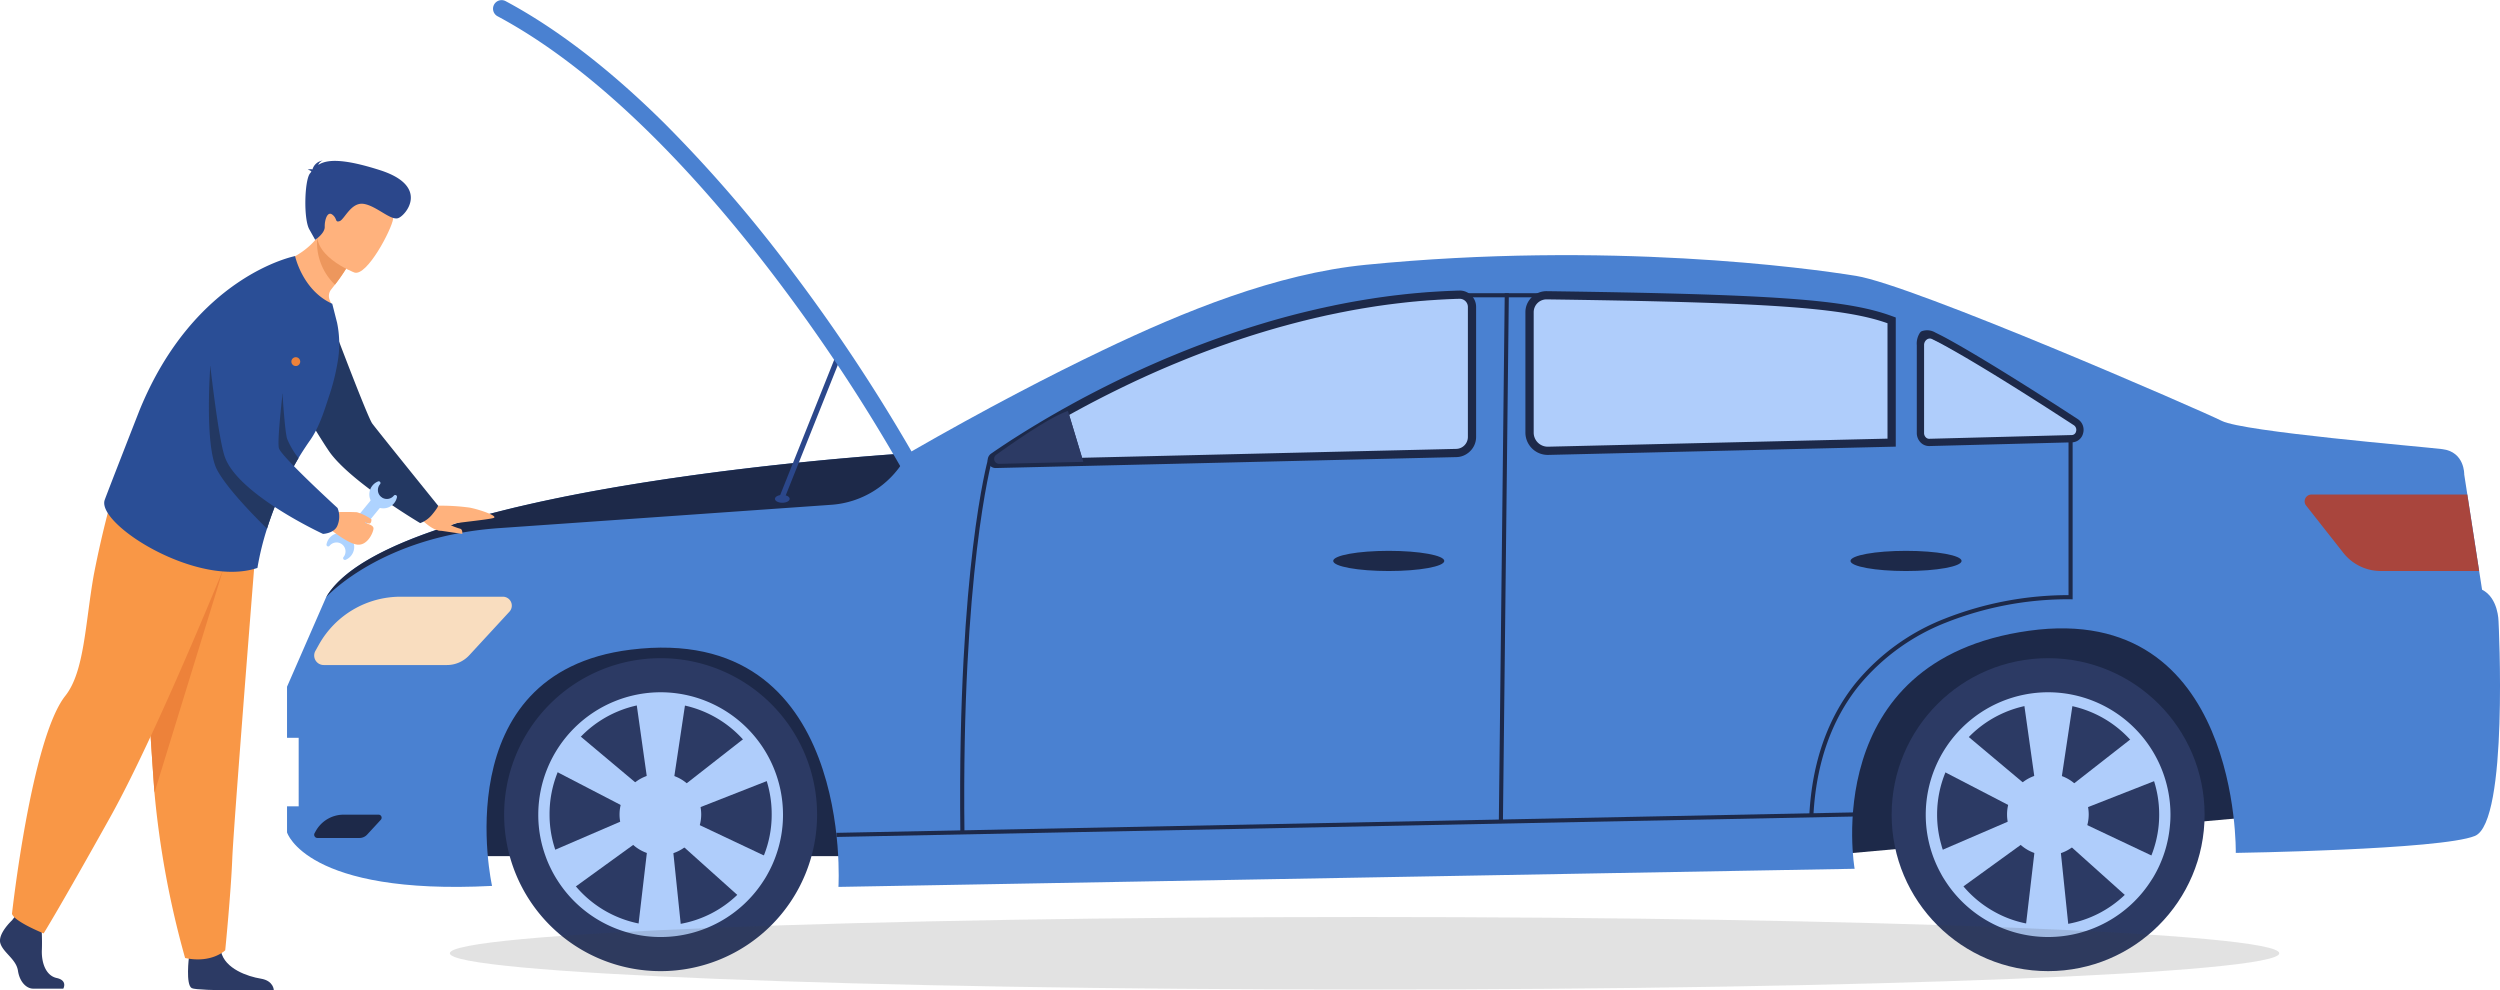 <svg xmlns="http://www.w3.org/2000/svg" width="527.987" height="209.174" viewBox="0 0 527.987 209.174"><g id="cho" transform="translate(1192.312 -18791.902)"><g id="Group_43473" data-name="Group 43473" transform="translate(-1192.312 18791.9)"><g id="Group_43351" data-name="Group 43351" transform="translate(60.616 0)"><path id="Path_126681" data-name="Path 126681" d="M2088.584,1339.96h288.083l97.293-8.764s-17.41-43.378-22.156-44.03-354.095,0-354.095,0Z" transform="translate(-2053.455 -1159.142)" fill="#1d2949"></path><path id="Path_126682" data-name="Path 126682" d="M2479.758,1297.822c-7.169,2.932-50.5,3.584-50.5,3.584s.977-53.112-43.663-46.921-36.836,50.273-36.836,50.273l-214.613,3.829s3.486-55.99-43.9-50.1c-39.367,4.892-29.255,49.89-29.255,49.89-39.246,2.029-43.3-11.3-43.3-11.3v-5.5h2.46V1277.1h-2.46v-10.788l8.255-18.9,0,0c13.908-23.893,122.953-30.411,122.953-30.411,16.562-9.521,30.293-16.6,41.033-21.737,17.136-8.2,36.669-16.193,55.574-18.061,51.184-5.059,93.274.673,103.593,2.346,12.055,1.955,72.661,28.347,77.223,30.628s41.768,5.375,46.547,5.955,4.636,5.356,4.636,5.356l.656,4.241,2.5,16.15.611,3.94c3.476,1.739,3.48,6.717,3.48,6.717S2486.925,1294.889,2479.758,1297.822Z" transform="translate(-2017.688 -1121.275)" fill="#4a81d1"></path><g id="Group_43333" data-name="Group 43333" transform="translate(45.854 139.007)"><path id="Path_126683" data-name="Path 126683" d="M2555.35,1336.975a33.047,33.047,0,1,1,33.048,33.047A33.048,33.048,0,0,1,2555.35,1336.975Z" transform="translate(-2555.35 -1303.928)" fill="#2c3a64"></path><g id="Group_43328" data-name="Group 43328" transform="translate(7.202 7.199)"><path id="Path_126684" data-name="Path 126684" d="M2592.1,1314.818a25.874,25.874,0,0,1,25.841,25.851,25.489,25.489,0,0,1-1.535,8.759,24.543,24.543,0,0,1-1.672,3.689c-.254.481-.535.954-.836,1.409a25.823,25.823,0,0,1-43.6,0,23.316,23.316,0,0,1-1.454-2.6,22.422,22.422,0,0,1-1.054-2.5,25.477,25.477,0,0,1-1.535-8.759A25.877,25.877,0,0,1,2592.1,1314.818Zm-4.652,48.83a23.162,23.162,0,0,0,4.652.472,22.642,22.642,0,0,0,4.243-.4,23.2,23.2,0,0,0,11.94-6.115,21.018,21.018,0,0,0,2.716-3.081c.354-.473.691-.972,1.008-1.481a22.186,22.186,0,0,0,1.835-3.617.425.425,0,0,0,.055-.136,23.084,23.084,0,0,0,1.653-8.623,23.456,23.456,0,1,0-46.911,0,22.962,22.962,0,0,0,1.208,7.405c.145.455.309.908.5,1.354a18.9,18.9,0,0,0,1.226,2.572,20.87,20.87,0,0,0,1.608,2.526c.327.446.663.872,1.017,1.291A23.429,23.429,0,0,0,2587.444,1363.648Z" transform="translate(-2566.246 -1314.818)" fill="#afcdfb"></path></g><g id="Group_43332" data-name="Group 43332" transform="translate(9.206 8.24)"><g id="Group_43329" data-name="Group 43329" transform="translate(18.569)"><path id="Path_126685" data-name="Path 126685" d="M2606.994,1365.876h-9.26l2.972-25.379-3.4-24.1,10.583.653-3.527,23.452Z" transform="translate(-2597.31 -1316.393)" fill="#afcdfb"></path></g><g id="Group_43330" data-name="Group 43330" transform="translate(0 7.79)"><path id="Path_126686" data-name="Path 126686" d="M2574.382,1361.3l-4.629-8.02,23.465-10.113,19.179-14.992,4.724,9.492-22.074,8.669Z" transform="translate(-2569.753 -1328.177)" fill="#afcdfb"></path></g><g id="Group_43331" data-name="Group 43331" transform="translate(0.917 7.507)"><path id="Path_126687" data-name="Path 126687" d="M2569.428,1335.485l5.088-7.737,19.572,16.427,22.007,10.405-6.36,8.483-17.657-15.832Z" transform="translate(-2569.428 -1327.748)" fill="#afcdfb"></path></g><path id="Path_126688" data-name="Path 126688" d="M2592.375,1349.429a8.623,8.623,0,1,1,8.623,8.623A8.623,8.623,0,0,1,2592.375,1349.429Z" transform="translate(-2577.206 -1324.667)" fill="#afcdfb"></path></g></g><g id="Group_43339" data-name="Group 43339" transform="translate(338.889 139.006)"><ellipse id="Ellipse_959" data-name="Ellipse 959" cx="33.047" cy="33.047" rx="33.047" ry="33.047" transform="translate(0)" fill="#2c3a64"></ellipse><g id="Group_43334" data-name="Group 43334" transform="translate(7.206 7.199)"><path id="Path_126689" data-name="Path 126689" d="M2148.808,1314.818a25.875,25.875,0,0,1,25.841,25.851c0,.69-.027,1.381-.091,2.053a25.7,25.7,0,0,1-3.643,11.33c-.11.154-.2.318-.309.473a25.822,25.822,0,0,1-43.6,0c-.3-.455-.582-.927-.836-1.409a25.662,25.662,0,0,1-3.207-12.448A25.875,25.875,0,0,1,2148.808,1314.818Zm-22.242,33.247a22.456,22.456,0,0,0,2.4,5.069c.29.473.608.945.945,1.391.318.446.662.872,1.018,1.291a23.315,23.315,0,0,0,6.8,5.506,22.725,22.725,0,0,0,6.442,2.326c.645.136,1.308.245,1.971.318a23.748,23.748,0,0,0,2.671.154,22.665,22.665,0,0,0,4.253-.4,23.327,23.327,0,0,0,11.938-6.115,22.375,22.375,0,0,0,2.708-3.081c.146-.182.272-.373.4-.564a22.756,22.756,0,0,0,2.508-4.679,23.456,23.456,0,0,0,1.536-6.343c.072-.745.108-1.508.108-2.271a23.426,23.426,0,0,0-40.206-16.392,23.566,23.566,0,0,0-4.934,7.469,23.324,23.324,0,0,0-1.762,8.923,22.983,22.983,0,0,0,.9,6.4A9.424,9.424,0,0,0,2126.565,1348.065Z" transform="translate(-2122.967 -1314.818)" fill="#afcdfb"></path></g><g id="Group_43338" data-name="Group 43338" transform="translate(9.206 8.24)"><g id="Group_43335" data-name="Group 43335" transform="translate(18.569)"><path id="Path_126690" data-name="Path 126690" d="M2163.708,1365.876h-9.259l2.972-25.379-3.4-24.1,10.583.653-3.527,23.452Z" transform="translate(-2154.023 -1316.393)" fill="#afcdfb"></path></g><g id="Group_43336" data-name="Group 43336" transform="translate(0 7.79)"><path id="Path_126691" data-name="Path 126691" d="M2131.1,1361.3l-4.629-8.02,23.465-10.113,19.178-14.992,4.725,9.492-22.074,8.669Z" transform="translate(-2126.467 -1328.177)" fill="#afcdfb"></path></g><g id="Group_43337" data-name="Group 43337" transform="translate(0.917 7.507)"><path id="Path_126692" data-name="Path 126692" d="M2126.143,1335.485l5.087-7.737,19.572,16.427,22.007,10.405-6.359,8.483-17.657-15.832Z" transform="translate(-2126.143 -1327.748)" fill="#afcdfb"></path></g><path id="Path_126693" data-name="Path 126693" d="M2149.089,1349.429a8.623,8.623,0,1,1,8.623,8.623A8.623,8.623,0,0,1,2149.089,1349.429Z" transform="translate(-2133.921 -1324.667)" fill="#afcdfb"></path></g></g><path id="Path_126694" data-name="Path 126694" d="M2692.728,1284.289h-21.619a19.749,19.749,0,0,0-17.238,10.114l-.742,1.327a2.009,2.009,0,0,0,1.754,2.989H2680.9a6.432,6.432,0,0,0,4.728-2.071l8.484-9.2A1.885,1.885,0,0,0,2692.728,1284.289Z" transform="translate(-2647.133 -1158.265)" fill="#f9ddbf"></path><path id="Path_126695" data-name="Path 126695" d="M2708.072,1353.92h-7.379a6.739,6.739,0,0,0-5.883,3.451l-.254.453a.687.687,0,0,0,.6,1.021h8.879a2.2,2.2,0,0,0,1.614-.707l2.895-3.139A.643.643,0,0,0,2708.072,1353.92Z" transform="translate(-2688.731 -1181.866)" fill="#1d2949"></path><path id="Path_126696" data-name="Path 126696" d="M2266.156,1218.211l-110.316,2.62a3.85,3.85,0,0,1-3.943-3.849v-25.417a3.585,3.585,0,0,1,3.636-3.584c47.042.654,63.164,1.965,72.833,5.3,8.528,2.942,28.469,15.04,38.777,21.179A2.019,2.019,0,0,1,2266.156,1218.211Z" transform="translate(-1889.477 -1125.621)" fill="#afcdfb"></path><path id="Path_126697" data-name="Path 126697" d="M2436.895,1187.727q2.685.03,5.255.063v33.151l-106.426,2.526a1.389,1.389,0,0,1-.811-2.54C2347.348,1212.546,2389,1187.184,2436.895,1187.727Z" transform="translate(-2184.074 -1125.532)" fill="#afcdfb"></path><path id="Path_126698" data-name="Path 126698" d="M2152.363,1231.365h-.059v-4.607c.375.226.743.443,1.1.654A2.126,2.126,0,0,1,2152.363,1231.365Z" transform="translate(-1776.059 -1138.765)" fill="#afcdfb"></path><path id="Path_126699" data-name="Path 126699" d="M2340.76,1221.289l-13.034-1.033.869-35.453h12.165Z" transform="translate(-2078.341 -1124.545)" fill="#4a81d1"></path><path id="Path_126700" data-name="Path 126700" d="M2208.93,1223.673h-6.083v-31.836l6.083,3.65Z" transform="translate(-1863.959 -1126.928)" fill="#4a81d1"></path><path id="Path_126701" data-name="Path 126701" d="M2485.885,1224.941l3.245,10.749-17.752.422a1.053,1.053,0,0,1-.642-1.908C2474.744,1231.321,2482.172,1226.185,2485.885,1224.941Z" transform="translate(-2320.956 -1138.149)" fill="#2c3a64"></path><g id="Group_43340" data-name="Group 43340" transform="translate(147.978 61.366)"><path id="Path_126702" data-name="Path 126702" d="M2345.531,1220.916l.373-.254q.572-.4,1.281-.873c.391-.263.809-.545,1.254-.836l.672-.444c.51-.336,1.045-.682,1.618-1.045.408-.255.835-.527,1.271-.8l.073-.046c.063-.046.127-.082.181-.118.374-.227.764-.473,1.164-.718l.082-.054.409-.246.609-.372c.3-.182.591-.354.9-.537.845-.518,1.762-1.053,2.717-1.608.3-.173.6-.346.908-.518.6-.346,1.218-.7,1.854-1.054l.446-.245c1.281-.718,2.581-1.427,3.861-2.109l.418-.218c.2-.1.391-.209.59-.309,2.444-1.281,4.943-2.535,7.46-3.735l.427-.2.346-.164c.781-.372,1.58-.745,2.39-1.109.263-.127.535-.245.808-.372.536-.245,1.09-.491,1.645-.736l.826-.364c.835-.364,1.717-.745,2.7-1.163.518-.208,1.027-.426,1.545-.636,3.48-1.436,7.024-2.78,10.54-4.007l.773-.264c.282-.1.573-.2.864-.3l.644-.218.455-.154c.3-.091.59-.191.89-.291l.036-.009.927-.3c.573-.181,1.136-.363,1.708-.535.391-.127.782-.245,1.181-.364.6-.182,1.2-.364,1.809-.545l1.008-.291c.636-.181,1.282-.363,1.917-.536,1.272-.345,2.571-.691,3.853-1.008l.073-.019.345-.081c.536-.137,1.1-.273,1.663-.4.327-.081.664-.163,1-.237l.254-.063c.254-.055.5-.118.754-.173l1.01-.217c.336-.082.671-.146,1.017-.218s.682-.145,1.018-.218.682-.136,1.026-.209l.055-.009.972-.191c.327-.064.645-.118.972-.182.372-.073.736-.136,1.1-.2.236-.046.473-.082.709-.128l.327-.054c.7-.118,1.39-.237,2.081-.345l1.054-.164.054-.009c.609-.091,1.227-.182,1.845-.264,1.144-.164,2.308-.309,3.434-.436l.073-.009.955-.109c.218-.027.454-.046.681-.073s.473-.054.718-.072l.809-.082c.354-.027.717-.064,1.081-.091.346-.036.691-.063,1.036-.091.282-.019.545-.046.809-.063l1.545-.1.917-.054.136-.009,1.018-.054c.263-.009.545-.028.818-.036h.027l.727-.027.609-.027c.235-.01.481-.01.718-.019a3.4,3.4,0,0,1,1.971.555,2.664,2.664,0,0,1,.373.272,1.636,1.636,0,0,1,.173.155,1.574,1.574,0,0,1,.118.128,2.2,2.2,0,0,1,.264.318,3.392,3.392,0,0,1,.662,2.035v27.468a4.21,4.21,0,0,1-1.617,3.307.344.344,0,0,1-.118.091,4.123,4.123,0,0,1-2.408.845l-97.286,2.308h-.045a1.636,1.636,0,0,1-1.082-.4,1.571,1.571,0,0,1-.509-.754,2.182,2.182,0,0,1-.082-.473v-.009A1.678,1.678,0,0,1,2345.531,1220.916Zm19.227.882.227-.009,78.8-1.872a2.524,2.524,0,0,0,2.444-2.507v-27.468a1.712,1.712,0,0,0-.526-1.235,1.734,1.734,0,0,0-1.255-.491c-.236.009-.473.019-.709.019l-.6.027-.718.027h-.027c-.272.009-.545.028-.809.037l-1.009.054-.136.009c-.291.019-.591.027-.89.054l-1.535.1c-.264.018-.519.036-.781.063-.364.027-.7.054-1.045.081s-.708.064-1.063.1c-.273.018-.536.046-.8.073-.246.027-.472.045-.7.073-.246.027-.463.046-.682.073-.327.036-.636.073-.945.109l-.072.009c-1.118.128-2.263.273-3.4.428-.609.091-1.218.173-1.827.263l-.046.009c-.345.054-.7.109-1.035.163-.691.109-1.381.227-2.062.337l-.328.064c-.236.036-.463.081-.7.118-.364.063-.727.136-1.091.2-.317.064-.636.118-.953.182s-.646.128-.973.19l-.054.009c-.336.064-.672.137-1.008.209s-.682.136-1.018.209-.663.136-1,.209-.672.155-1,.227c-.254.054-.5.109-.745.173l-.254.054c-.336.073-.664.154-.991.236-.563.128-1.109.264-1.653.4-.119.028-.218.055-.327.073l-.082.027c-1.272.319-2.554.655-3.807,1-.636.172-1.272.344-1.9.527l-1,.29c-.591.173-1.182.346-1.772.527-.009,0-.018.009-.027.009-.39.118-.781.236-1.162.354-.573.181-1.136.354-1.7.535-.3.1-.608.2-.908.3l-.045.009c-.292.1-.582.19-.873.291l-1.091.364c-.29.1-.581.191-.863.29l-.763.273c-3.489,1.208-7.005,2.544-10.448,3.97-.51.209-1.027.418-1.536.637-.972.408-1.844.781-2.671,1.144l-.827.364c-.545.245-1.09.49-1.626.727-.272.127-.535.245-.8.372-.809.364-1.6.727-2.371,1.1l-.772.364c-.109.055-.209.1-.318.155-2.381,1.145-4.761,2.336-7.078,3.544-.19.1-.391.208-.591.309l-.409.218c-1.154.617-2.317,1.244-3.471,1.881l-.527.291-.073.046c-.7.39-1.381.781-2.044,1.163-.309.172-.6.345-.9.508-.945.555-1.854,1.091-2.7,1.6-.3.182-.6.355-.891.527-.2.128-.409.255-.609.381-.137.082-.263.155-.391.237l-.091.054c-.4.245-.782.481-1.154.718l-.254.155q-.641.409-1.253.791c-.564.363-1.1.709-1.6,1.036l-.672.436c-.437.291-.845.573-1.236.827s-.736.5-1.063.727c-.073.055-.136.1-.209.145l-.173.118.465-.009Z" transform="translate(-2344.813 -1186.478)" fill="#1d2949"></path></g><g id="Group_43341" data-name="Group 43341" transform="translate(344.204 69.728)"><path id="Path_126703" data-name="Path 126703" d="M2151.414,1199.645a.87.87,0,0,1,.081-.091,1.311,1.311,0,0,1,.246-.191,3.371,3.371,0,0,1,2.889.264c.909.453,1.545.772,1.881.953.036.019.091.046.136.073l.373.2c4.625,2.526,11.2,6.505,19.563,11.812l1.062.682c.845.536,1.663,1.063,2.453,1.563l2.927,1.9c.508.327,1,.645,1.463.945.063.046.136.091.208.136l.064.045a2.69,2.69,0,0,1,1.081,3.018,2.479,2.479,0,0,1-2.2,1.862.5.5,0,0,1-.118.009l-.319.009-.436.009-29.385.763h-.063a2.483,2.483,0,0,1-1.754-.727.688.688,0,0,1-.073-.081l-.054-.055a2.856,2.856,0,0,1-.709-1.9V1202.3A4.147,4.147,0,0,1,2151.414,1199.645Zm.854,21.2a1.273,1.273,0,0,0,.382.936.97.97,0,0,0,.69.291l29.431-.773.717-.018a.945.945,0,0,0,.873-.745,1.166,1.166,0,0,0-.436-1.309l-.063-.045c-.063-.046-.137-.082-.2-.127-.291-.192-.591-.382-.89-.582-.191-.118-.382-.245-.582-.373l-2.926-1.89c-.791-.509-1.608-1.036-2.444-1.572-.354-.217-.708-.445-1.062-.672-8.333-5.3-14.884-9.25-19.472-11.758l-.373-.209c-.045-.018-.082-.036-.118-.055-.327-.182-.963-.5-1.844-.935a1.043,1.043,0,0,0-.472-.109,1.074,1.074,0,0,0-.573.172,1.417,1.417,0,0,0-.636,1.228Z" transform="translate(-2150.733 -1199.128)" fill="#1d2949"></path></g><path id="Path_126704" data-name="Path 126704" d="M2485.885,1224.941l3.245,10.749-17.752.422a1.053,1.053,0,0,1-.642-1.908C2474.744,1231.321,2482.172,1226.185,2485.885,1224.941Z" transform="translate(-2320.956 -1138.149)" fill="#2c3a64"></path><g id="Group_43342" data-name="Group 43342" transform="translate(261.547 61.494)"><path id="Path_126705" data-name="Path 126705" d="M2211.6,1188.49a3.839,3.839,0,0,1,.436-.518l.018-.019a4.264,4.264,0,0,1,1.235-.854,4.362,4.362,0,0,1,1.963-.427c48.029.664,63.258,1.745,72.816,5.243.109.036.209.073.309.11l.563.208v27.277l-.873.018-72.507,1.727h-.118a4.7,4.7,0,0,1-3.29-1.335,4.23,4.23,0,0,1-.554-.654,4.681,4.681,0,0,1-.873-2.726v-25.414A4.309,4.309,0,0,1,2211.6,1188.49Zm.873,28.049a2.978,2.978,0,0,0,3.053,2.98l71.672-1.7v-24.369c-9.277-3.3-25.187-4.4-71.972-5.043h-.036a2.711,2.711,0,0,0-2.716,2.716Z" transform="translate(-2210.729 -1186.672)" fill="#1d2949"></path></g><path id="Path_126706" data-name="Path 126706" d="M2061.2,1267.8h-20.77a10.081,10.081,0,0,1-7.92-3.845l-7.855-9.983a1.435,1.435,0,0,1,1.127-2.322h32.92Z" transform="translate(-1598.234 -1147.202)" fill="#a9453d"></path><path id="Path_126707" data-name="Path 126707" d="M2649.167,1238.447l-.847,1.417a19.561,19.561,0,0,1-15.412,9.475c-17.187,1.212-51.875,3.655-70.2,4.93-24.786,1.725-36.314,14.392-36.493,14.589C2540.122,1244.965,2649.167,1238.447,2649.167,1238.447Z" transform="translate(-2517.957 -1142.727)" fill="#1d2949"></path><g id="Group_43343" data-name="Group 43343" transform="translate(255.932 61.925)"><rect id="Rectangle_10252" data-name="Rectangle 10252" width="0.869" height="111.31" transform="translate(0.869 111.312) rotate(-179.359)" fill="#1d2949"></rect></g><g id="Group_43344" data-name="Group 43344" transform="translate(116.024 171.581)"><rect id="Rectangle_10253" data-name="Rectangle 10253" width="0.869" height="214.76" transform="translate(0.017 5.181) rotate(-91.151)" fill="#1d2949"></rect></g><path id="Path_126708" data-name="Path 126708" d="M2378.431,1271.764c0,1.178-5.251,2.132-11.73,2.132s-11.73-.954-11.73-2.132,5.251-2.13,11.73-2.13S2378.431,1270.587,2378.431,1271.764Z" transform="translate(-2134.021 -1153.297)" fill="#1d2949"></path><path id="Path_126709" data-name="Path 126709" d="M2213.165,1271.764c0,1.178-5.251,2.132-11.73,2.132s-11.73-.954-11.73-2.132,5.252-2.13,11.73-2.13S2213.165,1270.587,2213.165,1271.764Z" transform="translate(-1859.505 -1153.297)" fill="#1d2949"></path><g id="Group_43345" data-name="Group 43345" transform="translate(321.508 92.59)"><path id="Path_126710" data-name="Path 126710" d="M2155.092,1313.2l-.868-.047c.6-11.065,3.879-20.391,9.747-27.718a46.047,46.047,0,0,1,18.868-13.661,71.49,71.49,0,0,1,26.122-4.964v-33.1h.868v33.995l-.452-.02a70.252,70.252,0,0,0-26.235,4.9,45.161,45.161,0,0,0-18.5,13.4C2158.894,1293.17,2155.681,1302.325,2155.092,1313.2Z" transform="translate(-2154.224 -1233.712)" fill="#1d2949"></path></g><g id="Group_43346" data-name="Group 43346" transform="translate(142.158 97.051)"><path id="Path_126711" data-name="Path 126711" d="M2499.556,1319.179c-.337-28.709,1.261-48.572,2.662-60.179,1.519-12.6,3.144-18.482,3.16-18.54l.837.235c-.064.23-6.433,23.668-5.791,78.474Z" transform="translate(-2499.51 -1240.46)" fill="#1d2949"></path></g><g id="Group_43347" data-name="Group 43347" transform="translate(249.06 61.925)"><rect id="Rectangle_10254" data-name="Rectangle 10254" width="16.996" height="0.869" transform="translate(0)" fill="#1d2949"></rect></g><g id="Group_43349" data-name="Group 43349" transform="translate(103.054 73.733)"><g id="Group_43348" data-name="Group 43348" transform="translate(1.031 0)"><rect id="Rectangle_10255" data-name="Rectangle 10255" width="1.114" height="33.38" transform="matrix(-0.929, -0.371, 0.371, -0.929, 1.034, 31.407)" fill="#2b478b"></rect></g><path id="Path_126712" data-name="Path 126712" d="M2564.1,1252.6c0-.456.7-.827,1.555-.827s1.554.371,1.554.827-.7.827-1.554.827S2564.1,1253.058,2564.1,1252.6Z" transform="translate(-2564.104 -1220.977)" fill="#2b478b"></path></g><g id="Group_43350" data-name="Group 43350" transform="translate(43.462)"><path id="Path_126713" data-name="Path 126713" d="M2610.983,1192.883a1.808,1.808,0,0,1-1.251-.9,369.273,369.273,0,0,0-25.236-38.291c-14.11-18.808-35.937-43.9-59.788-56.634a1.81,1.81,0,0,1,1.7-3.194c10.822,5.778,22.109,14.455,33.549,25.788a290.1,290.1,0,0,1,27.461,31.908,372.972,372.972,0,0,1,25.478,38.672,1.81,1.81,0,0,1-1.918,2.654Z" transform="translate(-2523.75 -1093.647)" fill="#4a81d1"></path></g></g><g id="Group_43355" data-name="Group 43355" transform="translate(0 33.906)"><g id="Group_43354" data-name="Group 43354"><path id="Path_126714" data-name="Path 126714" d="M2661.864,1255.214a44.319,44.319,0,0,1,6.69.408c2.294.456,6.223,1.861,4.955,2.2s-6.31.839-7.677,1.067-2.538,1.749-3.968,1.521-3.429-2.2-3.429-2.2Z" transform="translate(-2569.333 -1182.316)" fill="#ffb27d"></path><path id="Path_126715" data-name="Path 126715" d="M2673.793,1263.007l-5.108-.761s.953-2.088,1.781-1.521a13.494,13.494,0,0,0,2.927,1.2C2673.888,1262.09,2673.793,1263.007,2673.793,1263.007Z" transform="translate(-2576.155 -1184.151)" fill="#ffb27d"></path><path id="Path_126716" data-name="Path 126716" d="M2710.531,1234.486c1.362-1.617,1.348-1.97,1.348-1.97s-12.784-15.826-13.918-17.363-10.614-26.825-10.614-26.825h0a9.677,9.677,0,0,0-9.563,14.511c4.883,8.283,10.026,16.864,11.468,18.74,4.874,6.343,18.843,14.613,18.843,14.613A5.886,5.886,0,0,0,2710.531,1234.486Z" transform="translate(-2619.349 -1159.617)" fill="#233862"></path><g id="Group_43352" data-name="Group 43352" transform="translate(68.948 67.74)"><rect id="Rectangle_10256" data-name="Rectangle 10256" width="2.5" height="10.705" transform="translate(9.528 3.812) rotate(39.332)" fill="#aed3ff"></rect><path id="Path_126717" data-name="Path 126717" d="M2694.73,1250.446l-.02.024a1.892,1.892,0,0,1-2.9-2.432l.011-.014a.368.368,0,0,0-.411-.585,2.949,2.949,0,1,0,3.983,3.32A.379.379,0,0,0,2694.73,1250.446Z" transform="translate(-2680.503 -1247.412)" fill="#aed3ff"></path><path id="Path_126718" data-name="Path 126718" d="M2706.845,1269.005l.021-.025a1.892,1.892,0,0,0-2.954-2.364l-.012.015a.369.369,0,0,1-.655-.288,2.949,2.949,0,1,1,4.038,3.253A.379.379,0,0,1,2706.845,1269.005Z" transform="translate(-2703.238 -1253.01)" fill="#aed3ff"></path></g><path id="Path_126719" data-name="Path 126719" d="M2698.714,1257.313a52.934,52.934,0,0,1,5.684-.055,10.155,10.155,0,0,1,3.077,1.51c0,.231-.022.932-.506.88s-.918-.4-.851-.189,1.9.392,1.787,1.315-1.324,3.581-3.447,3.326-5.829-3.426-6.178-3.519C2695.319,1259.789,2698.714,1257.313,2698.714,1257.313Z" transform="translate(-2629.027 -1182.984)" fill="#ffb27d"></path><g id="Group_43353" data-name="Group 43353" transform="translate(0 58.094)"><path id="Path_126720" data-name="Path 126720" d="M2798.4,1387.006s-3.048,2.825-2.452,4.831,3.344,3.345,3.716,5.8,1.857,3.79,3.2,3.79h6.378s.984-1.725-1.393-2.246-3.275-3.4-3.127-6.078a47.755,47.755,0,0,0-.223-6.242l-5.054-1.189Z" transform="translate(-2795.873 -1284.628)" fill="#2c3a64"></path><path id="Path_126721" data-name="Path 126721" d="M2729.131,1398.066s-.743,5.946.6,6.615,17.316.446,17.316.446,0-2.008-2.75-2.454-7.581-2.08-8.4-5.722S2729.131,1398.066,2729.131,1398.066Z" transform="translate(-2689.22 -1287.986)" fill="#2c3a64"></path><path id="Path_126722" data-name="Path 126722" d="M2759.386,1261.2s-.9,11.266-1.964,24.808c-1.443,18.4-3.178,40.994-3.349,45.275-.3,7.434-1.487,19.323-1.487,19.323s-2.823,2.825-8.473,1.635a194.564,194.564,0,0,1-6.472-34.933c-.022-.294-.044-.591-.066-.888-1.339-18.282-3.418-56.78-3.418-56.78Z" transform="translate(-2705.02 -1241.91)" fill="#f99746"></path><path id="Path_126723" data-name="Path 126723" d="M2763.1,1270.209l-14.5,47.1c-.022-.294-.044-.591-.066-.888-1.339-18.282-3.418-56.78-3.418-56.78Z" transform="translate(-2715.977 -1241.91)" fill="#ed823a"></path><path id="Path_126724" data-name="Path 126724" d="M2788.107,1253.447s-16.276,40.8-26.978,59.977-14.046,24.526-14.046,24.526-6.132-2.453-6.689-4.126c0,0,4.092-37.017,11.259-46.04,4.05-5.1,4.183-15.138,6.008-25.493a215.6,215.6,0,0,1,7.9-29.47Z" transform="translate(-2737.865 -1232.82)" fill="#f99746"></path></g><path id="Path_126725" data-name="Path 126725" d="M2705.8,1173.434s6.782,11.6,13.29,13.051a19.477,19.477,0,0,0-1.33-5.417,2.2,2.2,0,0,1,.282-2.257q.43-.541.8-1.025a39.145,39.145,0,0,0,2.37-3.4l-2.274-5.9-1.543-4a19.388,19.388,0,0,1-2.3,3.394A15.89,15.89,0,0,1,2705.8,1173.434Z" transform="translate(-2648.108 -1151.564)" fill="#ffb27d"></path><path id="Path_126726" data-name="Path 126726" d="M2705.847,1169.617a12.321,12.321,0,0,0,3.742,9.906,39.145,39.145,0,0,0,2.37-3.4l-2.274-5.9A12.6,12.6,0,0,0,2705.847,1169.617Z" transform="translate(-2638.851 -1153.303)" fill="#ed975d"></path><path id="Path_126727" data-name="Path 126727" d="M2698.586,1170.922s-9.969-3.748-7.539-9.919,2.78-10.813,9.247-8.68,6.769,4.97,6.459,7.228S2701.242,1171.738,2698.586,1170.922Z" transform="translate(-2623.718 -1147.263)" fill="#ffb27d"></path><path id="Path_126728" data-name="Path 126728" d="M2740.382,1241.328a58.945,58.945,0,0,1,2.026-8.3,71.04,71.04,0,0,1,6.642-14.892v-.009c.754-1.245,1.563-2.5,2.435-3.735,1.981-2.816,3-6.242,4.034-9.376a45.74,45.74,0,0,0,1.781-7.051,22.1,22.1,0,0,0-.1-8.442c-.01-.018-1.008-3.97-1.017-3.989-6.288-2.816-7.85-10.067-7.85-10.067s-21.289,4.089-32.9,32.683c0,0-7.105,18.145-7.332,18.9C2706.572,1232.214,2727.761,1245.572,2740.382,1241.328Z" transform="translate(-2686.014 -1155.288)" fill="#2a4e96"></path><path id="Path_126729" data-name="Path 126729" d="M2722.785,1232.551c2.126,3.962,8.023,9.932,10.531,12.385a71.054,71.054,0,0,1,6.642-14.892v-.009a16.873,16.873,0,0,1-2.417-4.134c-.482-1.7-.954-9.441-.954-9.441l-15.246-5.87S2720.059,1227.463,2722.785,1232.551Z" transform="translate(-2676.922 -1167.191)" fill="#233862"></path><path id="Path_126730" data-name="Path 126730" d="M2686.4,1147.286c-.072-.136-.274-.281-.769-.425a2.061,2.061,0,0,1,1-.05,2.624,2.624,0,0,1,2.2-1.873,1.566,1.566,0,0,0-.986.931c1.728-1.124,4.949-1.483,13.035,1.1,10.656,3.406,5.428,9.631,3.825,10.145s-4.6-2.62-7.271-3.022-4.064,3.327-5.076,3.647-.444-.531-1.518-1.364-1.66,1.163-1.62,2.56-2.016,2.747-2.016,2.747l-1.243-2.217c-1.243-2.216-1.01-10.316.134-11.788C2686.2,1147.552,2686.3,1147.419,2686.4,1147.286Z" transform="translate(-2620.637 -1144.939)" fill="#2b478b"></path><path id="Path_126731" data-name="Path 126731" d="M2735.855,1237.064a4.877,4.877,0,0,0,0-3.649s-11.664-10.661-12.363-12.568,2.284-24.1,2.284-24.1-7.863-8.166-12.68-7.194c-2.167.438-5.082,5.2-5.06,5.4.964,9.073,2.712,24.347,4.1,27.908,3.082,7.928,20.652,16.027,20.652,16.027S2735.225,1238.788,2735.855,1237.064Z" transform="translate(-2664.566 -1160.033)" fill="#2a4e96"></path></g><path id="Path_126732" data-name="Path 126732" d="M2722.321,1208.473a.932.932,0,1,0-.671,1.135A.933.933,0,0,0,2722.321,1208.473Z" transform="translate(-2658.948 -1166.236)" fill="#ed823a"></path></g></g><path id="Path_126976" data-name="Path 126976" d="M285.369,529.53c106.695,0,193.186,3.43,193.186,7.659s-86.491,7.659-193.186,7.659S92.183,541.42,92.183,537.189,178.675,529.53,285.369,529.53Z" transform="translate(-1189.495 18456.039)" fill="#414141" opacity="0.15" style="mix-blend-mode: multiply;isolation: isolate"></path></g></svg>
